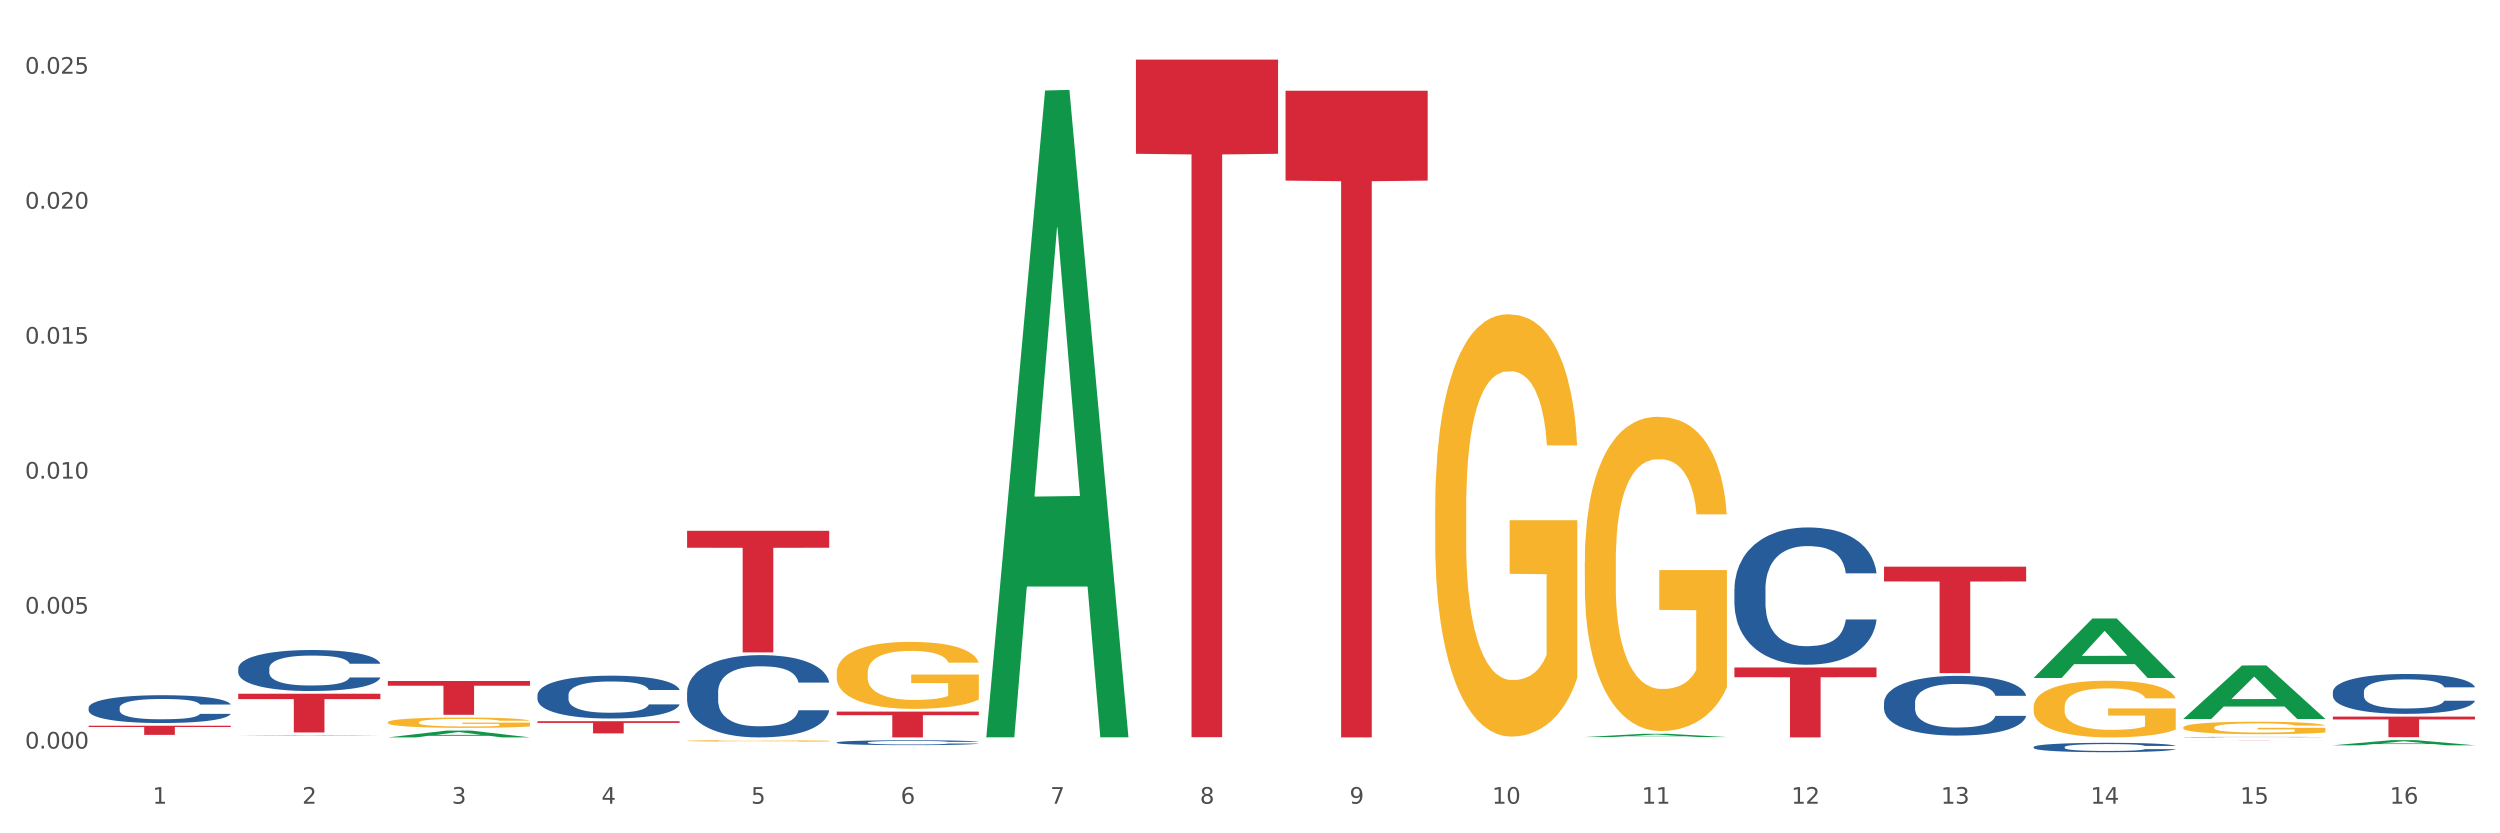 <?xml version="1.0" encoding="utf-8" standalone="no"?>
<!DOCTYPE svg PUBLIC "-//W3C//DTD SVG 1.1//EN"
  "http://www.w3.org/Graphics/SVG/1.1/DTD/svg11.dtd">
<svg xmlns:xlink="http://www.w3.org/1999/xlink" width="1080pt" height="360pt" viewBox="0 0 1080 360" xmlns="http://www.w3.org/2000/svg" version="1.1">
 <rect x="0" y="0" width="1080" height="360" fill="#333333" stroke="none"/>
 <defs>
  <style type="text/css">*{stroke-linejoin: round; stroke-linecap: butt}</style>
 </defs>
 <g id="figure_1">
  <g id="patch_1">
   <path d="M 0 360 
L 1080 360 
L 1080 0 
L 0 0 
z
" style="fill: #ffffff; stroke: #ffffff; stroke-linejoin: miter"/>
  </g>
  <g id="axes_1">
   <g id="matplotlib.axis_1">
    <g id="xtick_1">
     <g id="text_1">
      <!-- 1 -->
      <g style="fill: #4d4d4d" transform="translate(65.93 347.204) scale(0.096 -0.096)">
       <defs>
        <path id="DejaVuSans-31" d="M 794 531 
L 1825 531 
L 1825 4091 
L 703 3866 
L 703 4441 
L 1819 4666 
L 2450 4666 
L 2450 531 
L 3481 531 
L 3481 0 
L 794 0 
L 794 531 
z
" transform="scale(0.016)"/>
       </defs>
       <use xlink:href="#DejaVuSans-31"/>
      </g>
     </g>
    </g>
    <g id="xtick_2">
     <g id="text_2">
      <!-- 2 -->
      <g style="fill: #4d4d4d" transform="translate(130.565 347.204) scale(0.096 -0.096)">
       <defs>
        <path id="DejaVuSans-32" d="M 1228 531 
L 3431 531 
L 3431 0 
L 469 0 
L 469 531 
Q 828 903 1448 1529 
Q 2069 2156 2228 2338 
Q 2531 2678 2651 2914 
Q 2772 3150 2772 3378 
Q 2772 3750 2511 3984 
Q 2250 4219 1831 4219 
Q 1534 4219 1204 4116 
Q 875 4013 500 3803 
L 500 4441 
Q 881 4594 1212 4672 
Q 1544 4750 1819 4750 
Q 2544 4750 2975 4387 
Q 3406 4025 3406 3419 
Q 3406 3131 3298 2873 
Q 3191 2616 2906 2266 
Q 2828 2175 2409 1742 
Q 1991 1309 1228 531 
z
" transform="scale(0.016)"/>
       </defs>
       <use xlink:href="#DejaVuSans-32"/>
      </g>
     </g>
    </g>
    <g id="xtick_3">
     <g id="text_3">
      <!-- 3 -->
      <g style="fill: #4d4d4d" transform="translate(195.199 347.204) scale(0.096 -0.096)">
       <defs>
        <path id="DejaVuSans-33" d="M 2597 2516 
Q 3050 2419 3304 2112 
Q 3559 1806 3559 1356 
Q 3559 666 3084 287 
Q 2609 -91 1734 -91 
Q 1441 -91 1130 -33 
Q 819 25 488 141 
L 488 750 
Q 750 597 1062 519 
Q 1375 441 1716 441 
Q 2309 441 2620 675 
Q 2931 909 2931 1356 
Q 2931 1769 2642 2001 
Q 2353 2234 1838 2234 
L 1294 2234 
L 1294 2753 
L 1863 2753 
Q 2328 2753 2575 2939 
Q 2822 3125 2822 3475 
Q 2822 3834 2567 4026 
Q 2313 4219 1838 4219 
Q 1578 4219 1281 4162 
Q 984 4106 628 3988 
L 628 4550 
Q 988 4650 1302 4700 
Q 1616 4750 1894 4750 
Q 2613 4750 3031 4423 
Q 3450 4097 3450 3541 
Q 3450 3153 3228 2886 
Q 3006 2619 2597 2516 
z
" transform="scale(0.016)"/>
       </defs>
       <use xlink:href="#DejaVuSans-33"/>
      </g>
     </g>
    </g>
    <g id="xtick_4">
     <g id="text_4">
      <!-- 4 -->
      <g style="fill: #4d4d4d" transform="translate(259.833 347.204) scale(0.096 -0.096)">
       <defs>
        <path id="DejaVuSans-34" d="M 2419 4116 
L 825 1625 
L 2419 1625 
L 2419 4116 
z
M 2253 4666 
L 3047 4666 
L 3047 1625 
L 3713 1625 
L 3713 1100 
L 3047 1100 
L 3047 0 
L 2419 0 
L 2419 1100 
L 313 1100 
L 313 1709 
L 2253 4666 
z
" transform="scale(0.016)"/>
       </defs>
       <use xlink:href="#DejaVuSans-34"/>
      </g>
     </g>
    </g>
    <g id="xtick_5">
     <g id="text_5">
      <!-- 5 -->
      <g style="fill: #4d4d4d" transform="translate(324.467 347.204) scale(0.096 -0.096)">
       <defs>
        <path id="DejaVuSans-35" d="M 691 4666 
L 3169 4666 
L 3169 4134 
L 1269 4134 
L 1269 2991 
Q 1406 3038 1543 3061 
Q 1681 3084 1819 3084 
Q 2600 3084 3056 2656 
Q 3513 2228 3513 1497 
Q 3513 744 3044 326 
Q 2575 -91 1722 -91 
Q 1428 -91 1123 -41 
Q 819 9 494 109 
L 494 744 
Q 775 591 1075 516 
Q 1375 441 1709 441 
Q 2250 441 2565 725 
Q 2881 1009 2881 1497 
Q 2881 1984 2565 2268 
Q 2250 2553 1709 2553 
Q 1456 2553 1204 2497 
Q 953 2441 691 2322 
L 691 4666 
z
" transform="scale(0.016)"/>
       </defs>
       <use xlink:href="#DejaVuSans-35"/>
      </g>
     </g>
    </g>
    <g id="xtick_6">
     <g id="text_6">
      <!-- 6 -->
      <g style="fill: #4d4d4d" transform="translate(389.102 347.204) scale(0.096 -0.096)">
       <defs>
        <path id="DejaVuSans-36" d="M 2113 2584 
Q 1688 2584 1439 2293 
Q 1191 2003 1191 1497 
Q 1191 994 1439 701 
Q 1688 409 2113 409 
Q 2538 409 2786 701 
Q 3034 994 3034 1497 
Q 3034 2003 2786 2293 
Q 2538 2584 2113 2584 
z
M 3366 4563 
L 3366 3988 
Q 3128 4100 2886 4159 
Q 2644 4219 2406 4219 
Q 1781 4219 1451 3797 
Q 1122 3375 1075 2522 
Q 1259 2794 1537 2939 
Q 1816 3084 2150 3084 
Q 2853 3084 3261 2657 
Q 3669 2231 3669 1497 
Q 3669 778 3244 343 
Q 2819 -91 2113 -91 
Q 1303 -91 875 529 
Q 447 1150 447 2328 
Q 447 3434 972 4092 
Q 1497 4750 2381 4750 
Q 2619 4750 2861 4703 
Q 3103 4656 3366 4563 
z
" transform="scale(0.016)"/>
       </defs>
       <use xlink:href="#DejaVuSans-36"/>
      </g>
     </g>
    </g>
    <g id="xtick_7">
     <g id="text_7">
      <!-- 7 -->
      <g style="fill: #4d4d4d" transform="translate(453.736 347.204) scale(0.096 -0.096)">
       <defs>
        <path id="DejaVuSans-37" d="M 525 4666 
L 3525 4666 
L 3525 4397 
L 1831 0 
L 1172 0 
L 2766 4134 
L 525 4134 
L 525 4666 
z
" transform="scale(0.016)"/>
       </defs>
       <use xlink:href="#DejaVuSans-37"/>
      </g>
     </g>
    </g>
    <g id="xtick_8">
     <g id="text_8">
      <!-- 8 -->
      <g style="fill: #4d4d4d" transform="translate(518.37 347.204) scale(0.096 -0.096)">
       <defs>
        <path id="DejaVuSans-38" d="M 2034 2216 
Q 1584 2216 1326 1975 
Q 1069 1734 1069 1313 
Q 1069 891 1326 650 
Q 1584 409 2034 409 
Q 2484 409 2743 651 
Q 3003 894 3003 1313 
Q 3003 1734 2745 1975 
Q 2488 2216 2034 2216 
z
M 1403 2484 
Q 997 2584 770 2862 
Q 544 3141 544 3541 
Q 544 4100 942 4425 
Q 1341 4750 2034 4750 
Q 2731 4750 3128 4425 
Q 3525 4100 3525 3541 
Q 3525 3141 3298 2862 
Q 3072 2584 2669 2484 
Q 3125 2378 3379 2068 
Q 3634 1759 3634 1313 
Q 3634 634 3220 271 
Q 2806 -91 2034 -91 
Q 1263 -91 848 271 
Q 434 634 434 1313 
Q 434 1759 690 2068 
Q 947 2378 1403 2484 
z
M 1172 3481 
Q 1172 3119 1398 2916 
Q 1625 2713 2034 2713 
Q 2441 2713 2670 2916 
Q 2900 3119 2900 3481 
Q 2900 3844 2670 4047 
Q 2441 4250 2034 4250 
Q 1625 4250 1398 4047 
Q 1172 3844 1172 3481 
z
" transform="scale(0.016)"/>
       </defs>
       <use xlink:href="#DejaVuSans-38"/>
      </g>
     </g>
    </g>
    <g id="xtick_9">
     <g id="text_9">
      <!-- 9 -->
      <g style="fill: #4d4d4d" transform="translate(583.005 347.204) scale(0.096 -0.096)">
       <defs>
        <path id="DejaVuSans-39" d="M 703 97 
L 703 672 
Q 941 559 1184 500 
Q 1428 441 1663 441 
Q 2288 441 2617 861 
Q 2947 1281 2994 2138 
Q 2813 1869 2534 1725 
Q 2256 1581 1919 1581 
Q 1219 1581 811 2004 
Q 403 2428 403 3163 
Q 403 3881 828 4315 
Q 1253 4750 1959 4750 
Q 2769 4750 3195 4129 
Q 3622 3509 3622 2328 
Q 3622 1225 3098 567 
Q 2575 -91 1691 -91 
Q 1453 -91 1209 -44 
Q 966 3 703 97 
z
M 1959 2075 
Q 2384 2075 2632 2365 
Q 2881 2656 2881 3163 
Q 2881 3666 2632 3958 
Q 2384 4250 1959 4250 
Q 1534 4250 1286 3958 
Q 1038 3666 1038 3163 
Q 1038 2656 1286 2365 
Q 1534 2075 1959 2075 
z
" transform="scale(0.016)"/>
       </defs>
       <use xlink:href="#DejaVuSans-39"/>
      </g>
     </g>
    </g>
    <g id="xtick_10">
     <g id="text_10">
      <!-- 10 -->
      <g style="fill: #4d4d4d" transform="translate(644.585 347.204) scale(0.096 -0.096)">
       <defs>
        <path id="DejaVuSans-30" d="M 2034 4250 
Q 1547 4250 1301 3770 
Q 1056 3291 1056 2328 
Q 1056 1369 1301 889 
Q 1547 409 2034 409 
Q 2525 409 2770 889 
Q 3016 1369 3016 2328 
Q 3016 3291 2770 3770 
Q 2525 4250 2034 4250 
z
M 2034 4750 
Q 2819 4750 3233 4129 
Q 3647 3509 3647 2328 
Q 3647 1150 3233 529 
Q 2819 -91 2034 -91 
Q 1250 -91 836 529 
Q 422 1150 422 2328 
Q 422 3509 836 4129 
Q 1250 4750 2034 4750 
z
" transform="scale(0.016)"/>
       </defs>
       <use xlink:href="#DejaVuSans-31"/>
       <use xlink:href="#DejaVuSans-30" transform="translate(63.623 0)"/>
      </g>
     </g>
    </g>
    <g id="xtick_11">
     <g id="text_11">
      <!-- 11 -->
      <g style="fill: #4d4d4d" transform="translate(709.219 347.204) scale(0.096 -0.096)">
       <use xlink:href="#DejaVuSans-31"/>
       <use xlink:href="#DejaVuSans-31" transform="translate(63.623 0)"/>
      </g>
     </g>
    </g>
    <g id="xtick_12">
     <g id="text_12">
      <!-- 12 -->
      <g style="fill: #4d4d4d" transform="translate(773.854 347.204) scale(0.096 -0.096)">
       <use xlink:href="#DejaVuSans-31"/>
       <use xlink:href="#DejaVuSans-32" transform="translate(63.623 0)"/>
      </g>
     </g>
    </g>
    <g id="xtick_13">
     <g id="text_13">
      <!-- 13 -->
      <g style="fill: #4d4d4d" transform="translate(838.488 347.204) scale(0.096 -0.096)">
       <use xlink:href="#DejaVuSans-31"/>
       <use xlink:href="#DejaVuSans-33" transform="translate(63.623 0)"/>
      </g>
     </g>
    </g>
    <g id="xtick_14">
     <g id="text_14">
      <!-- 14 -->
      <g style="fill: #4d4d4d" transform="translate(903.122 347.204) scale(0.096 -0.096)">
       <use xlink:href="#DejaVuSans-31"/>
       <use xlink:href="#DejaVuSans-34" transform="translate(63.623 0)"/>
      </g>
     </g>
    </g>
    <g id="xtick_15">
     <g id="text_15">
      <!-- 15 -->
      <g style="fill: #4d4d4d" transform="translate(967.756 347.204) scale(0.096 -0.096)">
       <use xlink:href="#DejaVuSans-31"/>
       <use xlink:href="#DejaVuSans-35" transform="translate(63.623 0)"/>
      </g>
     </g>
    </g>
    <g id="xtick_16">
     <g id="text_16">
      <!-- 16 -->
      <g style="fill: #4d4d4d" transform="translate(1032.391 347.204) scale(0.096 -0.096)">
       <use xlink:href="#DejaVuSans-31"/>
       <use xlink:href="#DejaVuSans-36" transform="translate(63.623 0)"/>
      </g>
     </g>
    </g>
    <g id="xtick_17"/>
    <g id="xtick_18"/>
    <g id="xtick_19"/>
    <g id="xtick_20"/>
    <g id="xtick_21"/>
    <g id="xtick_22"/>
    <g id="xtick_23"/>
    <g id="xtick_24"/>
    <g id="xtick_25"/>
    <g id="xtick_26"/>
    <g id="xtick_27"/>
    <g id="xtick_28"/>
    <g id="xtick_29"/>
    <g id="xtick_30"/>
    <g id="xtick_31"/>
   </g>
   <g id="matplotlib.axis_2">
    <g id="ytick_1">
     <g id="text_17">
      <!-- 0.000 -->
      <g style="fill: #4d4d4d" transform="translate(10.8 323.383) scale(0.096 -0.096)">
       <defs>
        <path id="DejaVuSans-2e" d="M 684 794 
L 1344 794 
L 1344 0 
L 684 0 
L 684 794 
z
" transform="scale(0.016)"/>
       </defs>
       <use xlink:href="#DejaVuSans-30"/>
       <use xlink:href="#DejaVuSans-2e" transform="translate(63.623 0)"/>
       <use xlink:href="#DejaVuSans-30" transform="translate(95.41 0)"/>
       <use xlink:href="#DejaVuSans-30" transform="translate(159.033 0)"/>
       <use xlink:href="#DejaVuSans-30" transform="translate(222.656 0)"/>
      </g>
     </g>
    </g>
    <g id="ytick_2">
     <g id="text_18">
      <!-- 0.005 -->
      <g style="fill: #4d4d4d" transform="translate(10.8 265.075) scale(0.096 -0.096)">
       <use xlink:href="#DejaVuSans-30"/>
       <use xlink:href="#DejaVuSans-2e" transform="translate(63.623 0)"/>
       <use xlink:href="#DejaVuSans-30" transform="translate(95.41 0)"/>
       <use xlink:href="#DejaVuSans-30" transform="translate(159.033 0)"/>
       <use xlink:href="#DejaVuSans-35" transform="translate(222.656 0)"/>
      </g>
     </g>
    </g>
    <g id="ytick_3">
     <g id="text_19">
      <!-- 0.010 -->
      <g style="fill: #4d4d4d" transform="translate(10.8 206.768) scale(0.096 -0.096)">
       <use xlink:href="#DejaVuSans-30"/>
       <use xlink:href="#DejaVuSans-2e" transform="translate(63.623 0)"/>
       <use xlink:href="#DejaVuSans-30" transform="translate(95.41 0)"/>
       <use xlink:href="#DejaVuSans-31" transform="translate(159.033 0)"/>
       <use xlink:href="#DejaVuSans-30" transform="translate(222.656 0)"/>
      </g>
     </g>
    </g>
    <g id="ytick_4">
     <g id="text_20">
      <!-- 0.015 -->
      <g style="fill: #4d4d4d" transform="translate(10.8 148.46) scale(0.096 -0.096)">
       <use xlink:href="#DejaVuSans-30"/>
       <use xlink:href="#DejaVuSans-2e" transform="translate(63.623 0)"/>
       <use xlink:href="#DejaVuSans-30" transform="translate(95.41 0)"/>
       <use xlink:href="#DejaVuSans-31" transform="translate(159.033 0)"/>
       <use xlink:href="#DejaVuSans-35" transform="translate(222.656 0)"/>
      </g>
     </g>
    </g>
    <g id="ytick_5">
     <g id="text_21">
      <!-- 0.020 -->
      <g style="fill: #4d4d4d" transform="translate(10.8 90.152) scale(0.096 -0.096)">
       <use xlink:href="#DejaVuSans-30"/>
       <use xlink:href="#DejaVuSans-2e" transform="translate(63.623 0)"/>
       <use xlink:href="#DejaVuSans-30" transform="translate(95.41 0)"/>
       <use xlink:href="#DejaVuSans-32" transform="translate(159.033 0)"/>
       <use xlink:href="#DejaVuSans-30" transform="translate(222.656 0)"/>
      </g>
     </g>
    </g>
    <g id="ytick_6">
     <g id="text_22">
      <!-- 0.025 -->
      <g style="fill: #4d4d4d" transform="translate(10.8 31.845) scale(0.096 -0.096)">
       <use xlink:href="#DejaVuSans-30"/>
       <use xlink:href="#DejaVuSans-2e" transform="translate(63.623 0)"/>
       <use xlink:href="#DejaVuSans-30" transform="translate(95.41 0)"/>
       <use xlink:href="#DejaVuSans-32" transform="translate(159.033 0)"/>
       <use xlink:href="#DejaVuSans-35" transform="translate(222.656 0)"/>
      </g>
     </g>
    </g>
    <g id="ytick_7"/>
    <g id="ytick_8"/>
    <g id="ytick_9"/>
    <g id="ytick_10"/>
    <g id="ytick_11"/>
   </g>
   <g id="PolyCollection_1">
    <path d="M 102.917 317.834 
L 102.981 317.834 
L 128.301 317.604 
L 138.809 317.604 
L 164.32 317.834 
L 152.166 317.834 
L 146.659 317.781 
L 120.515 317.781 
L 120.325 317.782 
L 115.008 317.834 
L 102.917 317.834 
L 102.917 317.834 
L 123.807 317.749 
L 143.367 317.749 
L 133.682 317.653 
L 133.555 317.653 
L 133.429 317.653 
L 123.744 317.749 
L 123.807 317.749 
L 102.917 317.834 
z
" clip-path="url(#pf9fe69a0a4)" style="fill: #109648"/>
    <path d="M 619.992 220.063 
L 620.064 219.896 
L 620.064 213.897 
L 620.209 208.732 
L 620.934 196.235 
L 622.021 185.904 
L 622.819 180.405 
L 623.616 175.906 
L 624.559 171.407 
L 625.719 166.741 
L 627.821 159.909 
L 629.126 156.41 
L 630.721 152.744 
L 633.621 147.412 
L 635.723 144.413 
L 637.898 141.913 
L 641.45 138.914 
L 643.77 137.581 
L 646.235 136.581 
L 649.207 135.914 
L 651.454 135.748 
L 656.384 136.248 
L 660.588 137.747 
L 662.618 138.914 
L 665.228 140.913 
L 666.605 142.246 
L 668.853 144.912 
L 671.173 148.412 
L 672.767 151.411 
L 675.16 157.076 
L 676.972 162.742 
L 678.639 169.74 
L 679.509 174.573 
L 680.162 179.072 
L 680.742 184.237 
L 681.322 192.402 
L 668.273 192.402 
L 667.765 186.57 
L 666.968 181.071 
L 665.808 175.739 
L 664.793 172.406 
L 663.053 168.241 
L 661.458 165.575 
L 659.791 163.575 
L 657.761 161.909 
L 656.166 161.076 
L 653.919 160.409 
L 649.497 160.576 
L 646.525 161.909 
L 644.495 163.575 
L 643.19 165.075 
L 642.03 166.741 
L 640.725 169.074 
L 639.203 172.573 
L 638.115 175.739 
L 637.028 179.738 
L 636.158 183.737 
L 635.36 188.403 
L 634.708 193.402 
L 634.201 198.567 
L 633.766 204.899 
L 633.403 215.397 
L 633.403 238.225 
L 633.548 243.391 
L 633.911 250.223 
L 634.346 255.388 
L 635.07 261.554 
L 635.723 265.719 
L 636.955 271.718 
L 638.333 276.717 
L 639.42 279.883 
L 640.508 282.549 
L 642.392 286.215 
L 644.495 289.214 
L 646.307 291.047 
L 648.772 292.714 
L 650.439 293.38 
L 651.889 293.713 
L 655.441 293.713 
L 657.979 293.213 
L 660.806 292.047 
L 662.981 290.547 
L 664.793 288.714 
L 666.823 285.715 
L 668.128 282.882 
L 668.128 248.057 
L 652.179 247.89 
L 652.179 224.728 
L 681.394 224.728 
L 681.394 292.714 
L 680.162 296.213 
L 678.784 299.379 
L 677.335 302.211 
L 675.16 305.711 
L 672.55 309.043 
L 670.23 311.376 
L 667.765 313.376 
L 664.866 315.209 
L 661.096 316.875 
L 658.776 317.541 
L 655.876 318.041 
L 652.469 318.208 
L 649.497 317.875 
L 646.597 317.042 
L 643.552 315.542 
L 640.58 313.376 
L 638.333 311.209 
L 636.085 308.543 
L 633.693 305.044 
L 631.808 301.712 
L 630.358 298.712 
L 628.763 294.88 
L 627.024 289.881 
L 625.719 285.382 
L 624.559 280.716 
L 623.326 274.717 
L 622.456 269.552 
L 621.587 263.053 
L 621.079 258.221 
L 620.499 250.723 
L 620.064 240.225 
L 619.992 220.063 
z
" clip-path="url(#pf9fe69a0a4)" style="fill: #f7b32b"/>
    <path d="M 684.626 242.787 
L 684.698 242.663 
L 684.698 238.199 
L 684.843 234.356 
L 685.568 225.056 
L 686.656 217.369 
L 687.453 213.277 
L 688.251 209.93 
L 689.193 206.582 
L 690.353 203.11 
L 692.455 198.027 
L 693.76 195.423 
L 695.355 192.695 
L 698.255 188.728 
L 700.357 186.496 
L 702.532 184.636 
L 706.084 182.404 
L 708.404 181.412 
L 710.869 180.668 
L 713.841 180.172 
L 716.088 180.048 
L 721.018 180.42 
L 725.223 181.536 
L 727.253 182.404 
L 729.862 183.892 
L 731.24 184.884 
L 733.487 186.868 
L 735.807 189.471 
L 737.402 191.703 
L 739.794 195.919 
L 741.606 200.135 
L 743.274 205.342 
L 744.144 208.938 
L 744.796 212.286 
L 745.376 216.129 
L 745.956 222.205 
L 732.907 222.205 
L 732.4 217.865 
L 731.602 213.773 
L 730.442 209.806 
L 729.427 207.326 
L 727.687 204.226 
L 726.093 202.242 
L 724.425 200.755 
L 722.395 199.515 
L 720.801 198.895 
L 718.553 198.399 
L 714.131 198.523 
L 711.159 199.515 
L 709.129 200.755 
L 707.824 201.87 
L 706.664 203.11 
L 705.359 204.846 
L 703.837 207.45 
L 702.749 209.806 
L 701.662 212.781 
L 700.792 215.757 
L 699.995 219.229 
L 699.342 222.949 
L 698.835 226.792 
L 698.4 231.504 
L 698.037 239.315 
L 698.037 256.302 
L 698.182 260.145 
L 698.545 265.229 
L 698.98 269.073 
L 699.705 273.66 
L 700.357 276.76 
L 701.59 281.224 
L 702.967 284.943 
L 704.054 287.299 
L 705.142 289.283 
L 707.027 292.011 
L 709.129 294.243 
L 710.941 295.606 
L 713.406 296.846 
L 715.074 297.342 
L 716.523 297.59 
L 720.076 297.59 
L 722.613 297.218 
L 725.44 296.35 
L 727.615 295.234 
L 729.427 293.871 
L 731.457 291.639 
L 732.762 289.531 
L 732.762 263.617 
L 716.813 263.493 
L 716.813 246.259 
L 746.029 246.259 
L 746.029 296.846 
L 744.796 299.45 
L 743.419 301.806 
L 741.969 303.914 
L 739.794 306.518 
L 737.184 308.997 
L 734.864 310.733 
L 732.4 312.221 
L 729.5 313.585 
L 725.73 314.825 
L 723.41 315.321 
L 720.511 315.693 
L 717.103 315.817 
L 714.131 315.569 
L 711.231 314.949 
L 708.187 313.833 
L 705.214 312.221 
L 702.967 310.609 
L 700.72 308.625 
L 698.327 306.022 
L 696.442 303.542 
L 694.993 301.31 
L 693.398 298.458 
L 691.658 294.739 
L 690.353 291.391 
L 689.193 287.919 
L 687.961 283.455 
L 687.091 279.612 
L 686.221 274.776 
L 685.713 271.181 
L 685.133 265.601 
L 684.698 257.79 
L 684.626 242.787 
z
" clip-path="url(#pf9fe69a0a4)" style="fill: #f7b32b"/>
    <path d="M 878.529 305.391 
L 878.601 305.369 
L 878.601 304.564 
L 878.746 303.871 
L 879.471 302.194 
L 880.559 300.808 
L 881.356 300.07 
L 882.154 299.466 
L 883.096 298.863 
L 884.256 298.237 
L 886.358 297.32 
L 887.663 296.85 
L 889.258 296.358 
L 892.158 295.643 
L 894.26 295.241 
L 896.435 294.905 
L 899.987 294.503 
L 902.307 294.324 
L 904.772 294.19 
L 907.744 294.1 
L 909.991 294.078 
L 914.921 294.145 
L 919.126 294.346 
L 921.155 294.503 
L 923.765 294.771 
L 925.143 294.95 
L 927.39 295.308 
L 929.71 295.777 
L 931.305 296.18 
L 933.697 296.94 
L 935.509 297.7 
L 937.177 298.639 
L 938.047 299.287 
L 938.699 299.891 
L 939.279 300.584 
L 939.859 301.68 
L 926.81 301.68 
L 926.303 300.897 
L 925.505 300.159 
L 924.345 299.444 
L 923.33 298.997 
L 921.59 298.438 
L 919.996 298.08 
L 918.328 297.812 
L 916.298 297.588 
L 914.703 297.476 
L 912.456 297.387 
L 908.034 297.409 
L 905.062 297.588 
L 903.032 297.812 
L 901.727 298.013 
L 900.567 298.237 
L 899.262 298.55 
L 897.74 299.019 
L 896.652 299.444 
L 895.565 299.98 
L 894.695 300.517 
L 893.898 301.143 
L 893.245 301.814 
L 892.738 302.507 
L 892.303 303.356 
L 891.94 304.765 
L 891.94 307.828 
L 892.085 308.521 
L 892.448 309.438 
L 892.883 310.131 
L 893.608 310.958 
L 894.26 311.517 
L 895.492 312.322 
L 896.87 312.993 
L 897.957 313.418 
L 899.045 313.775 
L 900.93 314.267 
L 903.032 314.67 
L 904.844 314.916 
L 907.309 315.139 
L 908.976 315.229 
L 910.426 315.273 
L 913.978 315.273 
L 916.516 315.206 
L 919.343 315.05 
L 921.518 314.848 
L 923.33 314.603 
L 925.36 314.2 
L 926.665 313.82 
L 926.665 309.147 
L 910.716 309.125 
L 910.716 306.017 
L 939.931 306.017 
L 939.931 315.139 
L 938.699 315.609 
L 937.322 316.033 
L 935.872 316.414 
L 933.697 316.883 
L 931.087 317.33 
L 928.767 317.643 
L 926.303 317.911 
L 923.403 318.157 
L 919.633 318.381 
L 917.313 318.47 
L 914.413 318.538 
L 911.006 318.56 
L 908.034 318.515 
L 905.134 318.403 
L 902.089 318.202 
L 899.117 317.911 
L 896.87 317.621 
L 894.623 317.263 
L 892.23 316.794 
L 890.345 316.346 
L 888.895 315.944 
L 887.301 315.43 
L 885.561 314.759 
L 884.256 314.155 
L 883.096 313.529 
L 881.864 312.724 
L 880.994 312.031 
L 880.124 311.159 
L 879.616 310.511 
L 879.036 309.505 
L 878.601 308.096 
L 878.529 305.391 
z
" clip-path="url(#pf9fe69a0a4)" style="fill: #f7b32b"/>
    <path d="M 943.163 314.273 
L 943.236 314.268 
L 943.236 314.09 
L 943.381 313.938 
L 944.106 313.569 
L 945.193 313.263 
L 945.99 313.101 
L 946.788 312.968 
L 947.73 312.835 
L 948.89 312.697 
L 950.992 312.496 
L 952.297 312.392 
L 953.892 312.284 
L 956.792 312.126 
L 958.894 312.038 
L 961.069 311.964 
L 964.621 311.875 
L 966.941 311.836 
L 969.406 311.806 
L 972.378 311.787 
L 974.626 311.782 
L 979.555 311.797 
L 983.76 311.841 
L 985.79 311.875 
L 988.4 311.934 
L 989.777 311.974 
L 992.024 312.052 
L 994.344 312.156 
L 995.939 312.244 
L 998.331 312.412 
L 1000.144 312.579 
L 1001.811 312.786 
L 1002.681 312.929 
L 1003.333 313.062 
L 1003.913 313.214 
L 1004.493 313.455 
L 991.444 313.455 
L 990.937 313.283 
L 990.139 313.121 
L 988.979 312.963 
L 987.965 312.865 
L 986.225 312.742 
L 984.63 312.663 
L 982.962 312.604 
L 980.933 312.555 
L 979.338 312.53 
L 977.09 312.51 
L 972.668 312.515 
L 969.696 312.555 
L 967.666 312.604 
L 966.361 312.648 
L 965.201 312.697 
L 963.896 312.766 
L 962.374 312.87 
L 961.287 312.963 
L 960.199 313.081 
L 959.329 313.199 
L 958.532 313.337 
L 957.879 313.485 
L 957.372 313.638 
L 956.937 313.825 
L 956.575 314.135 
L 956.575 314.809 
L 956.72 314.962 
L 957.082 315.164 
L 957.517 315.316 
L 958.242 315.498 
L 958.894 315.621 
L 960.127 315.799 
L 961.504 315.946 
L 962.592 316.04 
L 963.679 316.119 
L 965.564 316.227 
L 967.666 316.316 
L 969.479 316.37 
L 971.943 316.419 
L 973.611 316.439 
L 975.061 316.448 
L 978.613 316.448 
L 981.15 316.434 
L 983.977 316.399 
L 986.152 316.355 
L 987.965 316.301 
L 989.994 316.212 
L 991.299 316.128 
L 991.299 315.1 
L 975.351 315.095 
L 975.351 314.41 
L 1004.566 314.41 
L 1004.566 316.419 
L 1003.333 316.522 
L 1001.956 316.616 
L 1000.506 316.699 
L 998.331 316.803 
L 995.721 316.901 
L 993.402 316.97 
L 990.937 317.029 
L 988.037 317.083 
L 984.267 317.133 
L 981.948 317.152 
L 979.048 317.167 
L 975.641 317.172 
L 972.668 317.162 
L 969.768 317.138 
L 966.724 317.093 
L 963.751 317.029 
L 961.504 316.965 
L 959.257 316.887 
L 956.865 316.783 
L 954.98 316.685 
L 953.53 316.596 
L 951.935 316.483 
L 950.195 316.335 
L 948.89 316.202 
L 947.73 316.064 
L 946.498 315.887 
L 945.628 315.735 
L 944.758 315.543 
L 944.251 315.4 
L 943.671 315.178 
L 943.236 314.868 
L 943.163 314.273 
z
" clip-path="url(#pf9fe69a0a4)" style="fill: #f7b32b"/>
    <path d="M 555.357 39.204 
L 616.76 39.204 
L 616.76 78.025 
L 592.606 78.288 
L 592.606 318.56 
L 579.365 318.56 
L 579.365 78.288 
L 555.357 78.025 
L 555.357 39.466 
L 555.357 39.204 
z
" clip-path="url(#pf9fe69a0a4)" style="fill: #d62839"/>
    <path d="M 167.552 312.038 
L 167.624 312.034 
L 167.624 311.888 
L 167.769 311.762 
L 168.494 311.456 
L 169.581 311.204 
L 170.379 311.07 
L 171.176 310.96 
L 172.119 310.85 
L 173.279 310.736 
L 175.381 310.569 
L 176.686 310.483 
L 178.281 310.394 
L 181.18 310.263 
L 183.283 310.19 
L 185.458 310.129 
L 189.01 310.056 
L 191.33 310.023 
L 193.794 309.999 
L 196.767 309.983 
L 199.014 309.978 
L 203.944 309.991 
L 208.148 310.027 
L 210.178 310.056 
L 212.788 310.105 
L 214.165 310.137 
L 216.413 310.202 
L 218.732 310.288 
L 220.327 310.361 
L 222.72 310.5 
L 224.532 310.638 
L 226.199 310.809 
L 227.069 310.927 
L 227.722 311.037 
L 228.302 311.163 
L 228.882 311.363 
L 215.833 311.363 
L 215.325 311.22 
L 214.528 311.086 
L 213.368 310.956 
L 212.353 310.874 
L 210.613 310.772 
L 209.018 310.707 
L 207.351 310.658 
L 205.321 310.618 
L 203.726 310.597 
L 201.479 310.581 
L 197.057 310.585 
L 194.084 310.618 
L 192.055 310.658 
L 190.75 310.695 
L 189.59 310.736 
L 188.285 310.793 
L 186.763 310.878 
L 185.675 310.956 
L 184.588 311.053 
L 183.718 311.151 
L 182.92 311.265 
L 182.268 311.387 
L 181.76 311.513 
L 181.325 311.668 
L 180.963 311.924 
L 180.963 312.482 
L 181.108 312.608 
L 181.47 312.775 
L 181.905 312.901 
L 182.63 313.052 
L 183.283 313.154 
L 184.515 313.3 
L 185.893 313.423 
L 186.98 313.5 
L 188.067 313.565 
L 189.952 313.655 
L 192.055 313.728 
L 193.867 313.773 
L 196.332 313.813 
L 197.999 313.83 
L 199.449 313.838 
L 203.001 313.838 
L 205.539 313.826 
L 208.366 313.797 
L 210.541 313.76 
L 212.353 313.716 
L 214.383 313.642 
L 215.688 313.573 
L 215.688 312.722 
L 199.739 312.718 
L 199.739 312.152 
L 228.954 312.152 
L 228.954 313.813 
L 227.722 313.899 
L 226.344 313.976 
L 224.894 314.045 
L 222.72 314.131 
L 220.11 314.212 
L 217.79 314.269 
L 215.325 314.318 
L 212.425 314.363 
L 208.656 314.404 
L 206.336 314.42 
L 203.436 314.432 
L 200.029 314.436 
L 197.057 314.428 
L 194.157 314.408 
L 191.112 314.371 
L 188.14 314.318 
L 185.893 314.265 
L 183.645 314.2 
L 181.253 314.115 
L 179.368 314.033 
L 177.918 313.96 
L 176.323 313.866 
L 174.584 313.744 
L 173.279 313.634 
L 172.119 313.52 
L 170.886 313.374 
L 170.016 313.248 
L 169.146 313.089 
L 168.639 312.971 
L 168.059 312.788 
L 167.624 312.531 
L 167.552 312.038 
z
" clip-path="url(#pf9fe69a0a4)" style="fill: #f7b32b"/>
    <path d="M 1007.797 309.562 
L 1069.2 309.562 
L 1069.2 310.8 
L 1045.046 310.808 
L 1045.046 318.471 
L 1031.806 318.471 
L 1031.806 310.808 
L 1007.797 310.8 
L 1007.797 309.57 
L 1007.797 309.562 
z
" clip-path="url(#pf9fe69a0a4)" style="fill: #d62839"/>
    <path d="M 361.454 290.668 
L 361.527 290.641 
L 361.527 289.69 
L 361.672 288.87 
L 362.397 286.887 
L 363.484 285.248 
L 364.282 284.375 
L 365.079 283.662 
L 366.022 282.948 
L 367.182 282.207 
L 369.284 281.123 
L 370.589 280.568 
L 372.184 279.987 
L 375.083 279.141 
L 377.186 278.665 
L 379.361 278.268 
L 382.913 277.792 
L 385.233 277.581 
L 387.697 277.422 
L 390.67 277.316 
L 392.917 277.29 
L 397.847 277.369 
L 402.051 277.607 
L 404.081 277.792 
L 406.691 278.109 
L 408.068 278.321 
L 410.316 278.744 
L 412.635 279.299 
L 414.23 279.775 
L 416.623 280.674 
L 418.435 281.573 
L 420.102 282.683 
L 420.972 283.45 
L 421.625 284.164 
L 422.205 284.983 
L 422.785 286.279 
L 409.736 286.279 
L 409.228 285.354 
L 408.431 284.481 
L 407.271 283.635 
L 406.256 283.106 
L 404.516 282.445 
L 402.921 282.022 
L 401.254 281.705 
L 399.224 281.441 
L 397.629 281.309 
L 395.382 281.203 
L 390.96 281.229 
L 387.987 281.441 
L 385.958 281.705 
L 384.653 281.943 
L 383.493 282.207 
L 382.188 282.578 
L 380.665 283.133 
L 379.578 283.635 
L 378.491 284.27 
L 377.621 284.904 
L 376.823 285.644 
L 376.171 286.438 
L 375.663 287.257 
L 375.228 288.262 
L 374.866 289.928 
L 374.866 293.55 
L 375.011 294.369 
L 375.373 295.453 
L 375.808 296.273 
L 376.533 297.251 
L 377.186 297.912 
L 378.418 298.864 
L 379.796 299.657 
L 380.883 300.159 
L 381.97 300.582 
L 383.855 301.164 
L 385.958 301.64 
L 387.77 301.931 
L 390.235 302.195 
L 391.902 302.301 
L 393.352 302.354 
L 396.904 302.354 
L 399.441 302.274 
L 402.269 302.089 
L 404.444 301.851 
L 406.256 301.561 
L 408.286 301.085 
L 409.591 300.635 
L 409.591 295.109 
L 393.642 295.083 
L 393.642 291.408 
L 422.857 291.408 
L 422.857 302.195 
L 421.625 302.75 
L 420.247 303.253 
L 418.797 303.702 
L 416.623 304.257 
L 414.013 304.786 
L 411.693 305.156 
L 409.228 305.473 
L 406.328 305.764 
L 402.559 306.029 
L 400.239 306.134 
L 397.339 306.214 
L 393.932 306.24 
L 390.96 306.187 
L 388.06 306.055 
L 385.015 305.817 
L 382.043 305.473 
L 379.796 305.13 
L 377.548 304.707 
L 375.156 304.152 
L 373.271 303.623 
L 371.821 303.147 
L 370.226 302.539 
L 368.486 301.746 
L 367.182 301.032 
L 366.022 300.291 
L 364.789 299.34 
L 363.919 298.52 
L 363.049 297.489 
L 362.542 296.722 
L 361.962 295.533 
L 361.527 293.867 
L 361.454 290.668 
z
" clip-path="url(#pf9fe69a0a4)" style="fill: #f7b32b"/>
    <path d="M 943.163 319.736 
L 1004.566 319.736 
L 1004.566 319.744 
L 980.412 319.744 
L 980.412 319.794 
L 967.171 319.794 
L 967.171 319.744 
L 943.163 319.744 
L 943.163 319.736 
L 943.163 319.736 
z
" clip-path="url(#pf9fe69a0a4)" style="fill: #d62839"/>
    <path d="M 38.283 313.524 
L 99.686 313.524 
L 99.686 314.07 
L 75.532 314.074 
L 75.532 317.455 
L 62.291 317.455 
L 62.291 314.074 
L 38.283 314.07 
L 38.283 313.527 
L 38.283 313.524 
z
" clip-path="url(#pf9fe69a0a4)" style="fill: #d62839"/>
    <path d="M 102.917 299.694 
L 164.32 299.694 
L 164.32 302.02 
L 140.166 302.035 
L 140.166 316.428 
L 126.925 316.428 
L 126.925 302.035 
L 102.917 302.02 
L 102.917 299.71 
L 102.917 299.694 
z
" clip-path="url(#pf9fe69a0a4)" style="fill: #d62839"/>
    <path d="M 167.552 294.205 
L 228.954 294.205 
L 228.954 296.234 
L 204.801 296.247 
L 204.801 308.803 
L 191.56 308.803 
L 191.56 296.247 
L 167.552 296.234 
L 167.552 294.219 
L 167.552 294.205 
z
" clip-path="url(#pf9fe69a0a4)" style="fill: #d62839"/>
    <path d="M 232.186 311.572 
L 293.588 311.572 
L 293.588 312.304 
L 269.435 312.309 
L 269.435 316.84 
L 256.194 316.84 
L 256.194 312.309 
L 232.186 312.304 
L 232.186 311.577 
L 232.186 311.572 
z
" clip-path="url(#pf9fe69a0a4)" style="fill: #d62839"/>
    <path d="M 296.82 229.314 
L 358.223 229.314 
L 358.223 236.612 
L 334.069 236.662 
L 334.069 281.833 
L 320.828 281.833 
L 320.828 236.662 
L 296.82 236.612 
L 296.82 229.363 
L 296.82 229.314 
z
" clip-path="url(#pf9fe69a0a4)" style="fill: #d62839"/>
    <path d="M 361.454 307.416 
L 422.857 307.416 
L 422.857 308.965 
L 398.703 308.975 
L 398.703 318.56 
L 385.463 318.56 
L 385.463 308.975 
L 361.454 308.965 
L 361.454 307.427 
L 361.454 307.416 
z
" clip-path="url(#pf9fe69a0a4)" style="fill: #d62839"/>
    <path d="M 490.723 25.759 
L 552.126 25.759 
L 552.126 66.438 
L 527.972 66.713 
L 527.972 318.48 
L 514.731 318.48 
L 514.731 66.713 
L 490.723 66.438 
L 490.723 26.034 
L 490.723 25.759 
z
" clip-path="url(#pf9fe69a0a4)" style="fill: #d62839"/>
    <path d="M 813.895 244.798 
L 875.297 244.798 
L 875.297 251.189 
L 851.143 251.232 
L 851.143 290.786 
L 837.903 290.786 
L 837.903 251.232 
L 813.895 251.189 
L 813.895 244.841 
L 813.895 244.798 
z
" clip-path="url(#pf9fe69a0a4)" style="fill: #d62839"/>
    <path d="M 296.82 320.052 
L 296.893 320.051 
L 296.893 320.03 
L 297.038 320.013 
L 297.763 319.969 
L 298.85 319.934 
L 299.647 319.915 
L 300.445 319.899 
L 301.387 319.884 
L 302.547 319.867 
L 304.65 319.844 
L 305.954 319.832 
L 307.549 319.819 
L 310.449 319.801 
L 312.551 319.79 
L 314.726 319.782 
L 318.278 319.771 
L 320.598 319.767 
L 323.063 319.763 
L 326.035 319.761 
L 328.283 319.76 
L 333.212 319.762 
L 337.417 319.767 
L 339.447 319.771 
L 342.057 319.778 
L 343.434 319.783 
L 345.681 319.792 
L 348.001 319.804 
L 349.596 319.815 
L 351.988 319.834 
L 353.801 319.854 
L 355.468 319.878 
L 356.338 319.895 
L 356.99 319.91 
L 357.57 319.928 
L 358.15 319.956 
L 345.101 319.956 
L 344.594 319.936 
L 343.796 319.917 
L 342.637 319.899 
L 341.622 319.887 
L 339.882 319.873 
L 338.287 319.863 
L 336.619 319.857 
L 334.59 319.851 
L 332.995 319.848 
L 330.747 319.846 
L 326.325 319.846 
L 323.353 319.851 
L 321.323 319.857 
L 320.018 319.862 
L 318.858 319.867 
L 317.554 319.876 
L 316.031 319.888 
L 314.944 319.899 
L 313.856 319.912 
L 312.986 319.926 
L 312.189 319.942 
L 311.536 319.96 
L 311.029 319.978 
L 310.594 319.999 
L 310.232 320.036 
L 310.232 320.115 
L 310.377 320.132 
L 310.739 320.156 
L 311.174 320.174 
L 311.899 320.195 
L 312.551 320.21 
L 313.784 320.23 
L 315.161 320.248 
L 316.249 320.259 
L 317.336 320.268 
L 319.221 320.28 
L 321.323 320.291 
L 323.136 320.297 
L 325.6 320.303 
L 327.268 320.305 
L 328.718 320.306 
L 332.27 320.306 
L 334.807 320.305 
L 337.634 320.301 
L 339.809 320.295 
L 341.622 320.289 
L 343.651 320.279 
L 344.956 320.269 
L 344.956 320.149 
L 329.008 320.148 
L 329.008 320.068 
L 358.223 320.068 
L 358.223 320.303 
L 356.99 320.315 
L 355.613 320.326 
L 354.163 320.336 
L 351.988 320.348 
L 349.378 320.359 
L 347.059 320.367 
L 344.594 320.374 
L 341.694 320.381 
L 337.924 320.386 
L 335.605 320.389 
L 332.705 320.39 
L 329.298 320.391 
L 326.325 320.39 
L 323.426 320.387 
L 320.381 320.382 
L 317.409 320.374 
L 315.161 320.367 
L 312.914 320.358 
L 310.522 320.346 
L 308.637 320.334 
L 307.187 320.324 
L 305.592 320.31 
L 303.852 320.293 
L 302.547 320.278 
L 301.387 320.261 
L 300.155 320.241 
L 299.285 320.223 
L 298.415 320.2 
L 297.908 320.184 
L 297.328 320.158 
L 296.893 320.122 
L 296.82 320.052 
z
" clip-path="url(#pf9fe69a0a4)" style="fill: #f7b32b"/>
    <path d="M 749.26 288.346 
L 810.663 288.346 
L 810.663 292.545 
L 786.509 292.574 
L 786.509 318.56 
L 773.268 318.56 
L 773.268 292.574 
L 749.26 292.545 
L 749.26 288.375 
L 749.26 288.346 
z
" clip-path="url(#pf9fe69a0a4)" style="fill: #d62839"/>
    <path d="M 943.163 310.562 
L 943.226 310.541 
L 968.547 287.473 
L 979.055 287.451 
L 1004.566 310.606 
L 992.412 310.606 
L 986.905 305.214 
L 960.761 305.214 
L 960.571 305.301 
L 955.254 310.606 
L 943.163 310.606 
L 943.163 310.562 
L 964.053 301.996 
L 983.613 301.974 
L 973.928 292.386 
L 973.801 292.343 
L 973.675 292.408 
L 963.989 301.974 
L 964.053 301.996 
L 943.163 310.562 
z
" clip-path="url(#pf9fe69a0a4)" style="fill: #109648"/>
    <path d="M 102.917 288.764 
L 102.99 288.748 
L 102.99 288.295 
L 103.208 287.68 
L 104.006 286.548 
L 105.022 285.69 
L 106.764 284.687 
L 107.708 284.267 
L 108.941 283.797 
L 111.482 283.037 
L 114.385 282.39 
L 116.417 282.034 
L 117.941 281.808 
L 121.353 281.403 
L 123.312 281.225 
L 125.344 281.08 
L 127.086 280.983 
L 129.99 280.869 
L 132.312 280.821 
L 134.998 280.805 
L 137.248 280.821 
L 140.223 280.886 
L 144.578 281.08 
L 146.247 281.193 
L 148.497 281.387 
L 150.82 281.646 
L 152.707 281.905 
L 154.884 282.277 
L 157.134 282.762 
L 159.312 283.377 
L 160.836 283.943 
L 162.07 284.542 
L 163.159 285.27 
L 163.957 286.062 
L 164.32 286.725 
L 151.038 286.725 
L 150.675 286.127 
L 149.949 285.48 
L 149.223 285.043 
L 148.425 284.687 
L 147.191 284.283 
L 146.102 284.024 
L 144.288 283.717 
L 142.618 283.522 
L 141.239 283.409 
L 139.57 283.312 
L 136.014 283.215 
L 133.473 283.215 
L 131.877 283.247 
L 129.917 283.328 
L 128.248 283.442 
L 126.288 283.636 
L 124.764 283.846 
L 123.24 284.121 
L 122.369 284.315 
L 121.062 284.671 
L 120.191 284.962 
L 119.03 285.464 
L 118.377 285.82 
L 117.216 286.742 
L 116.707 287.421 
L 116.49 287.89 
L 116.345 288.408 
L 116.345 290.931 
L 116.78 292.064 
L 117.143 292.549 
L 117.724 293.099 
L 118.812 293.811 
L 120.409 294.507 
L 122.078 295.008 
L 123.457 295.315 
L 124.764 295.542 
L 126.07 295.72 
L 127.667 295.882 
L 128.973 295.979 
L 130.933 296.076 
L 133.256 296.124 
L 135.07 296.124 
L 138.772 296.043 
L 140.441 295.962 
L 142.038 295.849 
L 143.78 295.671 
L 145.159 295.477 
L 145.957 295.332 
L 147.264 295.024 
L 148.28 294.701 
L 149.151 294.329 
L 149.731 294.005 
L 150.385 293.52 
L 150.893 292.97 
L 151.038 292.679 
L 164.32 292.679 
L 164.03 293.261 
L 163.521 293.827 
L 162.505 294.587 
L 161.707 295.024 
L 160.473 295.558 
L 159.167 296.011 
L 157.352 296.512 
L 155.683 296.885 
L 153.941 297.208 
L 152.054 297.499 
L 148.643 297.904 
L 147.409 298.017 
L 144.796 298.211 
L 142.764 298.324 
L 139.788 298.438 
L 136.74 298.502 
L 133.546 298.518 
L 130.715 298.486 
L 127.594 298.389 
L 125.635 298.292 
L 123.457 298.146 
L 120.917 297.92 
L 118.522 297.645 
L 116.272 297.321 
L 114.167 296.949 
L 112.208 296.529 
L 109.667 295.833 
L 107.78 295.154 
L 106.401 294.523 
L 105.458 293.989 
L 104.514 293.309 
L 104.006 292.84 
L 103.208 291.708 
L 102.917 290.656 
L 102.917 288.764 
z
" clip-path="url(#pf9fe69a0a4)" style="fill: #255c99"/>
    <path d="M 361.454 320.74 
L 361.527 320.738 
L 361.527 320.684 
L 361.745 320.61 
L 362.543 320.475 
L 363.559 320.372 
L 365.301 320.252 
L 366.245 320.202 
L 367.479 320.145 
L 370.019 320.054 
L 372.922 319.977 
L 374.954 319.934 
L 376.479 319.907 
L 379.89 319.859 
L 381.849 319.838 
L 383.882 319.82 
L 385.624 319.809 
L 388.527 319.795 
L 390.849 319.789 
L 393.535 319.787 
L 395.785 319.789 
L 398.761 319.797 
L 403.115 319.82 
L 404.785 319.834 
L 407.035 319.857 
L 409.357 319.888 
L 411.244 319.919 
L 413.422 319.963 
L 415.672 320.022 
L 417.849 320.095 
L 419.373 320.163 
L 420.607 320.235 
L 421.696 320.322 
L 422.494 320.417 
L 422.857 320.496 
L 409.575 320.496 
L 409.212 320.424 
L 408.486 320.347 
L 407.76 320.295 
L 406.962 320.252 
L 405.728 320.204 
L 404.64 320.173 
L 402.825 320.136 
L 401.156 320.113 
L 399.777 320.099 
L 398.107 320.087 
L 394.551 320.076 
L 392.011 320.076 
L 390.414 320.08 
L 388.454 320.089 
L 386.785 320.103 
L 384.825 320.126 
L 383.301 320.151 
L 381.777 320.184 
L 380.906 320.207 
L 379.599 320.25 
L 378.728 320.285 
L 377.567 320.345 
L 376.914 320.388 
L 375.753 320.498 
L 375.245 320.579 
L 375.027 320.635 
L 374.882 320.697 
L 374.882 320.999 
L 375.317 321.135 
L 375.68 321.193 
L 376.261 321.259 
L 377.349 321.344 
L 378.946 321.427 
L 380.616 321.487 
L 381.995 321.524 
L 383.301 321.551 
L 384.607 321.573 
L 386.204 321.592 
L 387.511 321.604 
L 389.47 321.615 
L 391.793 321.621 
L 393.607 321.621 
L 397.309 321.611 
L 398.978 321.602 
L 400.575 321.588 
L 402.317 321.567 
L 403.696 321.544 
L 404.494 321.526 
L 405.801 321.489 
L 406.817 321.451 
L 407.688 321.406 
L 408.268 321.367 
L 408.922 321.309 
L 409.43 321.243 
L 409.575 321.209 
L 422.857 321.209 
L 422.567 321.278 
L 422.059 321.346 
L 421.043 321.437 
L 420.244 321.489 
L 419.01 321.553 
L 417.704 321.608 
L 415.889 321.668 
L 414.22 321.712 
L 412.478 321.751 
L 410.591 321.786 
L 407.18 321.834 
L 405.946 321.848 
L 403.333 321.871 
L 401.301 321.884 
L 398.325 321.898 
L 395.277 321.906 
L 392.083 321.908 
L 389.253 321.904 
L 386.132 321.892 
L 384.172 321.881 
L 381.995 321.863 
L 379.454 321.836 
L 377.059 321.803 
L 374.809 321.764 
L 372.704 321.72 
L 370.745 321.669 
L 368.204 321.586 
L 366.317 321.505 
L 364.938 321.429 
L 363.995 321.365 
L 363.051 321.284 
L 362.543 321.228 
L 361.745 321.092 
L 361.454 320.967 
L 361.454 320.74 
z
" clip-path="url(#pf9fe69a0a4)" style="fill: #255c99"/>
    <path d="M 38.283 305.73 
L 38.356 305.719 
L 38.356 305.412 
L 38.573 304.995 
L 39.372 304.226 
L 40.388 303.645 
L 42.13 302.964 
L 43.073 302.679 
L 44.307 302.361 
L 46.847 301.845 
L 49.751 301.406 
L 51.783 301.164 
L 53.307 301.011 
L 56.718 300.736 
L 58.678 300.616 
L 60.71 300.517 
L 62.452 300.451 
L 65.355 300.374 
L 67.678 300.341 
L 70.363 300.33 
L 72.613 300.341 
L 75.589 300.385 
L 79.944 300.517 
L 81.613 300.594 
L 83.863 300.725 
L 86.186 300.901 
L 88.073 301.077 
L 90.25 301.329 
L 92.5 301.658 
L 94.678 302.075 
L 96.202 302.459 
L 97.436 302.866 
L 98.524 303.359 
L 99.323 303.897 
L 99.686 304.347 
L 86.403 304.347 
L 86.041 303.941 
L 85.315 303.502 
L 84.589 303.206 
L 83.791 302.964 
L 82.557 302.69 
L 81.468 302.514 
L 79.654 302.306 
L 77.984 302.174 
L 76.605 302.097 
L 74.936 302.031 
L 71.379 301.966 
L 68.839 301.966 
L 67.242 301.988 
L 65.283 302.042 
L 63.613 302.119 
L 61.654 302.251 
L 60.13 302.394 
L 58.605 302.58 
L 57.734 302.712 
L 56.428 302.953 
L 55.557 303.151 
L 54.396 303.491 
L 53.743 303.733 
L 52.581 304.358 
L 52.073 304.819 
L 51.855 305.137 
L 51.71 305.488 
L 51.71 307.201 
L 52.146 307.969 
L 52.509 308.298 
L 53.089 308.671 
L 54.178 309.154 
L 55.775 309.626 
L 57.444 309.966 
L 58.823 310.175 
L 60.13 310.328 
L 61.436 310.449 
L 63.033 310.559 
L 64.339 310.625 
L 66.299 310.691 
L 68.621 310.723 
L 70.436 310.723 
L 74.137 310.669 
L 75.807 310.614 
L 77.404 310.537 
L 79.145 310.416 
L 80.524 310.284 
L 81.323 310.186 
L 82.629 309.977 
L 83.645 309.758 
L 84.516 309.505 
L 85.097 309.286 
L 85.75 308.956 
L 86.258 308.583 
L 86.403 308.386 
L 99.686 308.386 
L 99.395 308.781 
L 98.887 309.165 
L 97.871 309.681 
L 97.073 309.977 
L 95.839 310.339 
L 94.532 310.647 
L 92.718 310.987 
L 91.049 311.239 
L 89.307 311.459 
L 87.42 311.656 
L 84.008 311.931 
L 82.774 312.007 
L 80.162 312.139 
L 78.129 312.216 
L 75.154 312.293 
L 72.105 312.337 
L 68.912 312.348 
L 66.081 312.326 
L 62.96 312.26 
L 61.001 312.194 
L 58.823 312.095 
L 56.283 311.942 
L 53.888 311.755 
L 51.638 311.536 
L 49.533 311.283 
L 47.573 310.998 
L 45.033 310.526 
L 43.146 310.065 
L 41.767 309.637 
L 40.823 309.275 
L 39.88 308.814 
L 39.372 308.496 
L 38.573 307.727 
L 38.283 307.014 
L 38.283 305.73 
z
" clip-path="url(#pf9fe69a0a4)" style="fill: #255c99"/>
    <path d="M 1007.797 321.966 
L 1007.861 321.964 
L 1033.181 319.738 
L 1043.689 319.736 
L 1069.2 321.971 
L 1057.046 321.971 
L 1051.539 321.45 
L 1025.395 321.45 
L 1025.205 321.459 
L 1019.888 321.971 
L 1007.797 321.971 
L 1007.797 321.966 
L 1028.687 321.14 
L 1048.247 321.137 
L 1038.562 320.212 
L 1038.435 320.208 
L 1038.309 320.214 
L 1028.624 321.137 
L 1028.687 321.14 
L 1007.797 321.966 
z
" clip-path="url(#pf9fe69a0a4)" style="fill: #109648"/>
    <path d="M 878.529 292.854 
L 878.592 292.83 
L 903.913 267.192 
L 914.421 267.167 
L 939.931 292.902 
L 927.777 292.902 
L 922.27 286.909 
L 896.127 286.909 
L 895.937 287.006 
L 890.619 292.902 
L 878.529 292.902 
L 878.529 292.854 
L 899.418 283.333 
L 918.979 283.309 
L 909.293 272.653 
L 909.167 272.604 
L 909.04 272.677 
L 899.355 283.309 
L 899.418 283.333 
L 878.529 292.854 
z
" clip-path="url(#pf9fe69a0a4)" style="fill: #109648"/>
    <path d="M 232.186 300.206 
L 232.258 300.189 
L 232.258 299.716 
L 232.476 299.073 
L 233.275 297.891 
L 234.291 296.995 
L 236.033 295.947 
L 236.976 295.508 
L 238.21 295.018 
L 240.75 294.223 
L 243.654 293.547 
L 245.686 293.176 
L 247.21 292.939 
L 250.621 292.517 
L 252.581 292.331 
L 254.613 292.179 
L 256.355 292.077 
L 259.258 291.959 
L 261.581 291.908 
L 264.266 291.891 
L 266.516 291.908 
L 269.492 291.976 
L 273.847 292.179 
L 275.516 292.297 
L 277.766 292.5 
L 280.089 292.77 
L 281.976 293.04 
L 284.153 293.429 
L 286.403 293.936 
L 288.58 294.578 
L 290.105 295.17 
L 291.338 295.795 
L 292.427 296.556 
L 293.226 297.384 
L 293.588 298.076 
L 280.306 298.076 
L 279.943 297.451 
L 279.218 296.775 
L 278.492 296.319 
L 277.693 295.947 
L 276.46 295.525 
L 275.371 295.254 
L 273.556 294.933 
L 271.887 294.73 
L 270.508 294.612 
L 268.839 294.511 
L 265.282 294.409 
L 262.742 294.409 
L 261.145 294.443 
L 259.186 294.528 
L 257.516 294.646 
L 255.557 294.849 
L 254.032 295.068 
L 252.508 295.356 
L 251.637 295.558 
L 250.331 295.93 
L 249.46 296.234 
L 248.299 296.758 
L 247.645 297.13 
L 246.484 298.093 
L 245.976 298.803 
L 245.758 299.293 
L 245.613 299.834 
L 245.613 302.47 
L 246.049 303.653 
L 246.412 304.16 
L 246.992 304.735 
L 248.081 305.478 
L 249.678 306.205 
L 251.347 306.729 
L 252.726 307.05 
L 254.032 307.287 
L 255.339 307.472 
L 256.936 307.641 
L 258.242 307.743 
L 260.202 307.844 
L 262.524 307.895 
L 264.339 307.895 
L 268.04 307.81 
L 269.71 307.726 
L 271.306 307.608 
L 273.048 307.422 
L 274.427 307.219 
L 275.226 307.067 
L 276.532 306.746 
L 277.548 306.408 
L 278.419 306.019 
L 279 305.681 
L 279.653 305.174 
L 280.161 304.6 
L 280.306 304.295 
L 293.588 304.295 
L 293.298 304.904 
L 292.79 305.495 
L 291.774 306.289 
L 290.976 306.746 
L 289.742 307.303 
L 288.435 307.777 
L 286.621 308.3 
L 284.951 308.689 
L 283.21 309.027 
L 281.322 309.331 
L 277.911 309.754 
L 276.677 309.872 
L 274.064 310.075 
L 272.032 310.193 
L 269.056 310.312 
L 266.008 310.379 
L 262.815 310.396 
L 259.984 310.362 
L 256.863 310.261 
L 254.903 310.159 
L 252.726 310.007 
L 250.186 309.771 
L 247.791 309.483 
L 245.541 309.145 
L 243.436 308.757 
L 241.476 308.317 
L 238.936 307.591 
L 237.049 306.881 
L 235.67 306.222 
L 234.726 305.664 
L 233.783 304.954 
L 233.275 304.464 
L 232.476 303.281 
L 232.186 302.183 
L 232.186 300.206 
z
" clip-path="url(#pf9fe69a0a4)" style="fill: #255c99"/>
    <path d="M 749.26 254.506 
L 749.333 254.452 
L 749.333 252.935 
L 749.551 250.877 
L 750.349 247.085 
L 751.365 244.214 
L 753.107 240.855 
L 754.051 239.447 
L 755.284 237.876 
L 757.825 235.33 
L 760.728 233.163 
L 762.76 231.971 
L 764.284 231.213 
L 767.696 229.859 
L 769.655 229.263 
L 771.687 228.775 
L 773.429 228.45 
L 776.333 228.071 
L 778.655 227.909 
L 781.341 227.854 
L 783.591 227.909 
L 786.566 228.125 
L 790.921 228.775 
L 792.59 229.155 
L 794.84 229.805 
L 797.163 230.671 
L 799.05 231.538 
L 801.227 232.784 
L 803.477 234.409 
L 805.655 236.467 
L 807.179 238.363 
L 808.413 240.368 
L 809.502 242.805 
L 810.3 245.46 
L 810.663 247.681 
L 797.381 247.681 
L 797.018 245.676 
L 796.292 243.51 
L 795.566 242.047 
L 794.768 240.855 
L 793.534 239.501 
L 792.445 238.634 
L 790.631 237.605 
L 788.961 236.955 
L 787.582 236.576 
L 785.913 236.251 
L 782.357 235.926 
L 779.816 235.926 
L 778.22 236.034 
L 776.26 236.305 
L 774.591 236.684 
L 772.631 237.334 
L 771.107 238.038 
L 769.583 238.959 
L 768.712 239.609 
L 767.405 240.801 
L 766.534 241.776 
L 765.373 243.455 
L 764.72 244.647 
L 763.558 247.735 
L 763.05 250.01 
L 762.833 251.581 
L 762.688 253.314 
L 762.688 261.765 
L 763.123 265.557 
L 763.486 267.182 
L 764.067 269.024 
L 765.155 271.407 
L 766.752 273.736 
L 768.421 275.416 
L 769.8 276.445 
L 771.107 277.203 
L 772.413 277.799 
L 774.01 278.341 
L 775.316 278.666 
L 777.276 278.991 
L 779.599 279.153 
L 781.413 279.153 
L 785.115 278.883 
L 786.784 278.612 
L 788.381 278.233 
L 790.123 277.637 
L 791.502 276.987 
L 792.3 276.499 
L 793.607 275.47 
L 794.623 274.386 
L 795.494 273.141 
L 796.074 272.057 
L 796.727 270.432 
L 797.236 268.59 
L 797.381 267.615 
L 810.663 267.615 
L 810.373 269.565 
L 809.864 271.461 
L 808.848 274.007 
L 808.05 275.47 
L 806.816 277.257 
L 805.51 278.774 
L 803.695 280.453 
L 802.026 281.699 
L 800.284 282.783 
L 798.397 283.758 
L 794.986 285.112 
L 793.752 285.491 
L 791.139 286.141 
L 789.107 286.521 
L 786.131 286.9 
L 783.082 287.116 
L 779.889 287.171 
L 777.058 287.062 
L 773.937 286.737 
L 771.978 286.412 
L 769.8 285.925 
L 767.26 285.166 
L 764.865 284.245 
L 762.615 283.162 
L 760.51 281.916 
L 758.55 280.508 
L 756.01 278.178 
L 754.123 275.903 
L 752.744 273.791 
L 751.801 272.003 
L 750.857 269.728 
L 750.349 268.157 
L 749.551 264.365 
L 749.26 260.844 
L 749.26 254.506 
z
" clip-path="url(#pf9fe69a0a4)" style="fill: #255c99"/>
    <path d="M 813.895 303.562 
L 813.967 303.538 
L 813.967 302.878 
L 814.185 301.982 
L 814.983 300.331 
L 815.999 299.082 
L 817.741 297.62 
L 818.685 297.007 
L 819.919 296.323 
L 822.459 295.215 
L 825.362 294.272 
L 827.394 293.754 
L 828.919 293.423 
L 832.33 292.834 
L 834.289 292.575 
L 836.322 292.362 
L 838.064 292.221 
L 840.967 292.056 
L 843.289 291.985 
L 845.975 291.962 
L 848.225 291.985 
L 851.201 292.08 
L 855.555 292.362 
L 857.225 292.528 
L 859.475 292.81 
L 861.797 293.188 
L 863.684 293.565 
L 865.862 294.107 
L 868.112 294.814 
L 870.289 295.71 
L 871.813 296.536 
L 873.047 297.408 
L 874.136 298.469 
L 874.934 299.624 
L 875.297 300.591 
L 862.015 300.591 
L 861.652 299.718 
L 860.926 298.775 
L 860.201 298.139 
L 859.402 297.62 
L 858.168 297.031 
L 857.08 296.653 
L 855.265 296.206 
L 853.596 295.923 
L 852.217 295.758 
L 850.547 295.616 
L 846.991 295.475 
L 844.451 295.475 
L 842.854 295.522 
L 840.894 295.64 
L 839.225 295.805 
L 837.265 296.088 
L 835.741 296.394 
L 834.217 296.795 
L 833.346 297.078 
L 832.04 297.597 
L 831.169 298.021 
L 830.007 298.752 
L 829.354 299.271 
L 828.193 300.614 
L 827.685 301.605 
L 827.467 302.288 
L 827.322 303.043 
L 827.322 306.721 
L 827.757 308.371 
L 828.12 309.079 
L 828.701 309.88 
L 829.79 310.917 
L 831.386 311.931 
L 833.056 312.662 
L 834.435 313.11 
L 835.741 313.44 
L 837.048 313.7 
L 838.644 313.935 
L 839.951 314.077 
L 841.91 314.218 
L 844.233 314.289 
L 846.047 314.289 
L 849.749 314.171 
L 851.418 314.053 
L 853.015 313.888 
L 854.757 313.629 
L 856.136 313.346 
L 856.934 313.134 
L 858.241 312.686 
L 859.257 312.214 
L 860.128 311.672 
L 860.709 311.2 
L 861.362 310.493 
L 861.87 309.691 
L 862.015 309.267 
L 875.297 309.267 
L 875.007 310.116 
L 874.499 310.941 
L 873.483 312.049 
L 872.684 312.686 
L 871.45 313.464 
L 870.144 314.124 
L 868.329 314.855 
L 866.66 315.397 
L 864.918 315.869 
L 863.031 316.293 
L 859.62 316.882 
L 858.386 317.047 
L 855.773 317.33 
L 853.741 317.495 
L 850.765 317.66 
L 847.717 317.755 
L 844.523 317.778 
L 841.693 317.731 
L 838.572 317.59 
L 836.612 317.448 
L 834.435 317.236 
L 831.894 316.906 
L 829.499 316.505 
L 827.249 316.034 
L 825.144 315.491 
L 823.185 314.878 
L 820.644 313.865 
L 818.757 312.874 
L 817.378 311.955 
L 816.435 311.177 
L 815.491 310.187 
L 814.983 309.503 
L 814.185 307.853 
L 813.895 306.32 
L 813.895 303.562 
z
" clip-path="url(#pf9fe69a0a4)" style="fill: #255c99"/>
    <path d="M 878.529 322.719 
L 878.601 322.715 
L 878.601 322.611 
L 878.819 322.471 
L 879.618 322.212 
L 880.634 322.016 
L 882.376 321.786 
L 883.319 321.69 
L 884.553 321.583 
L 887.093 321.409 
L 889.996 321.261 
L 892.029 321.179 
L 893.553 321.128 
L 896.964 321.035 
L 898.924 320.994 
L 900.956 320.961 
L 902.698 320.939 
L 905.601 320.913 
L 907.924 320.902 
L 910.609 320.898 
L 912.859 320.902 
L 915.835 320.917 
L 920.19 320.961 
L 921.859 320.987 
L 924.109 321.031 
L 926.432 321.091 
L 928.319 321.15 
L 930.496 321.235 
L 932.746 321.346 
L 934.923 321.487 
L 936.448 321.616 
L 937.681 321.753 
L 938.77 321.919 
L 939.569 322.101 
L 939.931 322.252 
L 926.649 322.252 
L 926.286 322.115 
L 925.561 321.967 
L 924.835 321.868 
L 924.036 321.786 
L 922.803 321.694 
L 921.714 321.635 
L 919.899 321.564 
L 918.23 321.52 
L 916.851 321.494 
L 915.182 321.472 
L 911.625 321.45 
L 909.085 321.45 
L 907.488 321.457 
L 905.529 321.475 
L 903.859 321.501 
L 901.9 321.546 
L 900.375 321.594 
L 898.851 321.657 
L 897.98 321.701 
L 896.674 321.782 
L 895.803 321.849 
L 894.642 321.964 
L 893.988 322.045 
L 892.827 322.256 
L 892.319 322.411 
L 892.101 322.519 
L 891.956 322.637 
L 891.956 323.214 
L 892.392 323.473 
L 892.754 323.584 
L 893.335 323.71 
L 894.424 323.873 
L 896.021 324.032 
L 897.69 324.147 
L 899.069 324.217 
L 900.375 324.269 
L 901.682 324.309 
L 903.279 324.346 
L 904.585 324.369 
L 906.545 324.391 
L 908.867 324.402 
L 910.682 324.402 
L 914.383 324.383 
L 916.053 324.365 
L 917.649 324.339 
L 919.391 324.298 
L 920.77 324.254 
L 921.569 324.221 
L 922.875 324.15 
L 923.891 324.076 
L 924.762 323.991 
L 925.343 323.917 
L 925.996 323.806 
L 926.504 323.68 
L 926.649 323.614 
L 939.931 323.614 
L 939.641 323.747 
L 939.133 323.877 
L 938.117 324.05 
L 937.319 324.15 
L 936.085 324.272 
L 934.778 324.376 
L 932.964 324.491 
L 931.294 324.576 
L 929.552 324.65 
L 927.665 324.716 
L 924.254 324.809 
L 923.02 324.835 
L 920.407 324.879 
L 918.375 324.905 
L 915.399 324.931 
L 912.351 324.946 
L 909.158 324.95 
L 906.327 324.942 
L 903.206 324.92 
L 901.246 324.898 
L 899.069 324.864 
L 896.529 324.813 
L 894.134 324.75 
L 891.884 324.676 
L 889.779 324.591 
L 887.819 324.494 
L 885.279 324.335 
L 883.392 324.18 
L 882.013 324.036 
L 881.069 323.914 
L 880.126 323.758 
L 879.618 323.651 
L 878.819 323.392 
L 878.529 323.151 
L 878.529 322.719 
z
" clip-path="url(#pf9fe69a0a4)" style="fill: #255c99"/>
    <path d="M 943.163 318.443 
L 943.236 318.443 
L 943.236 318.438 
L 943.453 318.43 
L 944.252 318.417 
L 945.268 318.406 
L 947.01 318.394 
L 947.953 318.389 
L 949.187 318.384 
L 951.728 318.375 
L 954.631 318.367 
L 956.663 318.363 
L 958.187 318.36 
L 961.598 318.355 
L 963.558 318.353 
L 965.59 318.351 
L 967.332 318.35 
L 970.235 318.349 
L 972.558 318.348 
L 975.243 318.348 
L 977.493 318.348 
L 980.469 318.349 
L 984.824 318.351 
L 986.493 318.353 
L 988.743 318.355 
L 991.066 318.358 
L 992.953 318.361 
L 995.13 318.366 
L 997.38 318.371 
L 999.558 318.379 
L 1001.082 318.385 
L 1002.316 318.393 
L 1003.404 318.401 
L 1004.203 318.411 
L 1004.566 318.419 
L 991.284 318.419 
L 990.921 318.412 
L 990.195 318.404 
L 989.469 318.399 
L 988.671 318.394 
L 987.437 318.39 
L 986.348 318.386 
L 984.534 318.383 
L 982.864 318.38 
L 981.485 318.379 
L 979.816 318.378 
L 976.26 318.377 
L 973.719 318.377 
L 972.122 318.377 
L 970.163 318.378 
L 968.494 318.379 
L 966.534 318.382 
L 965.01 318.384 
L 963.485 318.388 
L 962.615 318.39 
L 961.308 318.394 
L 960.437 318.398 
L 959.276 318.404 
L 958.623 318.408 
L 957.461 318.419 
L 956.953 318.427 
L 956.736 318.433 
L 956.59 318.439 
L 956.59 318.469 
L 957.026 318.483 
L 957.389 318.488 
L 957.969 318.495 
L 959.058 318.504 
L 960.655 318.512 
L 962.324 318.518 
L 963.703 318.522 
L 965.01 318.524 
L 966.316 318.526 
L 967.913 318.528 
L 969.219 318.529 
L 971.179 318.531 
L 973.502 318.531 
L 975.316 318.531 
L 979.018 318.53 
L 980.687 318.529 
L 982.284 318.528 
L 984.026 318.526 
L 985.405 318.523 
L 986.203 318.522 
L 987.509 318.518 
L 988.526 318.514 
L 989.397 318.51 
L 989.977 318.506 
L 990.63 318.5 
L 991.138 318.493 
L 991.284 318.49 
L 1004.566 318.49 
L 1004.275 318.497 
L 1003.767 318.504 
L 1002.751 318.513 
L 1001.953 318.518 
L 1000.719 318.524 
L 999.413 318.53 
L 997.598 318.536 
L 995.929 318.54 
L 994.187 318.544 
L 992.3 318.548 
L 988.888 318.553 
L 987.655 318.554 
L 985.042 318.556 
L 983.009 318.558 
L 980.034 318.559 
L 976.985 318.56 
L 973.792 318.56 
L 970.961 318.559 
L 967.84 318.558 
L 965.881 318.557 
L 963.703 318.555 
L 961.163 318.553 
L 958.768 318.549 
L 956.518 318.546 
L 954.413 318.541 
L 952.453 318.536 
L 949.913 318.528 
L 948.026 318.52 
L 946.647 318.512 
L 945.703 318.506 
L 944.76 318.498 
L 944.252 318.492 
L 943.453 318.478 
L 943.163 318.466 
L 943.163 318.443 
z
" clip-path="url(#pf9fe69a0a4)" style="fill: #255c99"/>
    <path d="M 1007.797 298.899 
L 1007.87 298.884 
L 1007.87 298.443 
L 1008.088 297.845 
L 1008.886 296.744 
L 1009.902 295.91 
L 1011.644 294.935 
L 1012.588 294.526 
L 1013.822 294.07 
L 1016.362 293.33 
L 1019.265 292.701 
L 1021.297 292.355 
L 1022.821 292.135 
L 1026.233 291.741 
L 1028.192 291.568 
L 1030.225 291.427 
L 1031.967 291.332 
L 1034.87 291.222 
L 1037.192 291.175 
L 1039.878 291.159 
L 1042.128 291.175 
L 1045.103 291.238 
L 1049.458 291.427 
L 1051.128 291.537 
L 1053.378 291.726 
L 1055.7 291.977 
L 1057.587 292.229 
L 1059.765 292.591 
L 1062.015 293.063 
L 1064.192 293.661 
L 1065.716 294.211 
L 1066.95 294.793 
L 1068.039 295.501 
L 1068.837 296.272 
L 1069.2 296.917 
L 1055.918 296.917 
L 1055.555 296.335 
L 1054.829 295.706 
L 1054.103 295.281 
L 1053.305 294.935 
L 1052.071 294.542 
L 1050.982 294.29 
L 1049.168 293.991 
L 1047.499 293.802 
L 1046.12 293.692 
L 1044.45 293.598 
L 1040.894 293.503 
L 1038.354 293.503 
L 1036.757 293.535 
L 1034.797 293.613 
L 1033.128 293.724 
L 1031.168 293.912 
L 1029.644 294.117 
L 1028.12 294.384 
L 1027.249 294.573 
L 1025.942 294.919 
L 1025.071 295.202 
L 1023.91 295.69 
L 1023.257 296.036 
L 1022.096 296.933 
L 1021.588 297.594 
L 1021.37 298.05 
L 1021.225 298.553 
L 1021.225 301.008 
L 1021.66 302.109 
L 1022.023 302.581 
L 1022.604 303.116 
L 1023.692 303.808 
L 1025.289 304.484 
L 1026.959 304.972 
L 1028.338 305.271 
L 1029.644 305.491 
L 1030.95 305.664 
L 1032.547 305.822 
L 1033.854 305.916 
L 1035.813 306.01 
L 1038.136 306.058 
L 1039.95 306.058 
L 1043.652 305.979 
L 1045.321 305.9 
L 1046.918 305.79 
L 1048.66 305.617 
L 1050.039 305.428 
L 1050.837 305.287 
L 1052.144 304.988 
L 1053.16 304.673 
L 1054.031 304.311 
L 1054.611 303.997 
L 1055.265 303.525 
L 1055.773 302.99 
L 1055.918 302.707 
L 1069.2 302.707 
L 1068.91 303.273 
L 1068.402 303.824 
L 1067.386 304.563 
L 1066.587 304.988 
L 1065.353 305.507 
L 1064.047 305.948 
L 1062.232 306.435 
L 1060.563 306.797 
L 1058.821 307.112 
L 1056.934 307.395 
L 1053.523 307.788 
L 1052.289 307.898 
L 1049.676 308.087 
L 1047.644 308.197 
L 1044.668 308.307 
L 1041.62 308.37 
L 1038.426 308.386 
L 1035.596 308.355 
L 1032.475 308.26 
L 1030.515 308.166 
L 1028.338 308.024 
L 1025.797 307.804 
L 1023.402 307.536 
L 1021.152 307.222 
L 1019.047 306.86 
L 1017.088 306.451 
L 1014.547 305.774 
L 1012.66 305.114 
L 1011.281 304.5 
L 1010.338 303.981 
L 1009.394 303.32 
L 1008.886 302.864 
L 1008.088 301.763 
L 1007.797 300.74 
L 1007.797 298.899 
z
" clip-path="url(#pf9fe69a0a4)" style="fill: #255c99"/>
    <path d="M 426.089 317.995 
L 426.152 317.732 
L 451.473 39.096 
L 461.981 38.833 
L 487.491 318.52 
L 475.337 318.52 
L 469.83 253.391 
L 443.687 253.391 
L 443.497 254.442 
L 438.179 318.52 
L 426.089 318.52 
L 426.089 317.995 
L 446.978 214.524 
L 466.539 214.261 
L 456.853 98.447 
L 456.727 97.922 
L 456.6 98.71 
L 446.915 214.261 
L 446.978 214.524 
L 426.089 317.995 
z
" clip-path="url(#pf9fe69a0a4)" style="fill: #109648"/>
    <path d="M 167.552 318.554 
L 167.615 318.552 
L 192.936 315.615 
L 203.444 315.612 
L 228.954 318.56 
L 216.8 318.56 
L 211.293 317.873 
L 185.149 317.873 
L 184.96 317.885 
L 179.642 318.56 
L 167.552 318.56 
L 167.552 318.554 
L 188.441 317.464 
L 208.001 317.461 
L 198.316 316.24 
L 198.19 316.235 
L 198.063 316.243 
L 188.378 317.461 
L 188.441 317.464 
L 167.552 318.554 
z
" clip-path="url(#pf9fe69a0a4)" style="fill: #109648"/>
    <path d="M 684.626 318.406 
L 684.689 318.405 
L 710.01 316.994 
L 720.518 316.993 
L 746.029 318.409 
L 733.875 318.409 
L 728.367 318.079 
L 702.224 318.079 
L 702.034 318.085 
L 696.717 318.409 
L 684.626 318.409 
L 684.626 318.406 
L 705.515 317.882 
L 725.076 317.881 
L 715.391 317.295 
L 715.264 317.292 
L 715.137 317.296 
L 705.452 317.881 
L 705.515 317.882 
L 684.626 318.406 
z
" clip-path="url(#pf9fe69a0a4)" style="fill: #109648"/>
    <path d="M 296.82 298.983 
L 296.893 298.95 
L 296.893 298.041 
L 297.11 296.807 
L 297.909 294.535 
L 298.925 292.814 
L 300.667 290.801 
L 301.61 289.957 
L 302.844 289.015 
L 305.385 287.49 
L 308.288 286.191 
L 310.32 285.477 
L 311.844 285.022 
L 315.255 284.21 
L 317.215 283.853 
L 319.247 283.561 
L 320.989 283.366 
L 323.892 283.139 
L 326.215 283.042 
L 328.9 283.009 
L 331.15 283.042 
L 334.126 283.171 
L 338.481 283.561 
L 340.15 283.788 
L 342.4 284.178 
L 344.723 284.697 
L 346.61 285.217 
L 348.787 285.964 
L 351.037 286.938 
L 353.215 288.171 
L 354.739 289.308 
L 355.973 290.509 
L 357.061 291.97 
L 357.86 293.561 
L 358.223 294.892 
L 344.941 294.892 
L 344.578 293.691 
L 343.852 292.392 
L 343.126 291.515 
L 342.328 290.801 
L 341.094 289.989 
L 340.005 289.47 
L 338.191 288.853 
L 336.521 288.464 
L 335.142 288.236 
L 333.473 288.041 
L 329.917 287.847 
L 327.376 287.847 
L 325.78 287.912 
L 323.82 288.074 
L 322.151 288.301 
L 320.191 288.691 
L 318.667 289.113 
L 317.143 289.665 
L 316.272 290.054 
L 314.965 290.769 
L 314.094 291.353 
L 312.933 292.359 
L 312.28 293.074 
L 311.118 294.924 
L 310.61 296.288 
L 310.393 297.229 
L 310.247 298.268 
L 310.247 303.333 
L 310.683 305.606 
L 311.046 306.58 
L 311.626 307.684 
L 312.715 309.112 
L 314.312 310.508 
L 315.981 311.515 
L 317.36 312.132 
L 318.667 312.586 
L 319.973 312.943 
L 321.57 313.268 
L 322.876 313.463 
L 324.836 313.657 
L 327.159 313.755 
L 328.973 313.755 
L 332.675 313.593 
L 334.344 313.43 
L 335.941 313.203 
L 337.683 312.846 
L 339.062 312.456 
L 339.86 312.164 
L 341.166 311.547 
L 342.183 310.898 
L 343.054 310.151 
L 343.634 309.502 
L 344.287 308.528 
L 344.795 307.424 
L 344.941 306.839 
L 358.223 306.839 
L 357.932 308.008 
L 357.424 309.145 
L 356.408 310.671 
L 355.61 311.547 
L 354.376 312.619 
L 353.07 313.528 
L 351.255 314.534 
L 349.586 315.281 
L 347.844 315.93 
L 345.957 316.514 
L 342.546 317.326 
L 341.312 317.553 
L 338.699 317.943 
L 336.667 318.17 
L 333.691 318.398 
L 330.642 318.527 
L 327.449 318.56 
L 324.618 318.495 
L 321.497 318.3 
L 319.538 318.105 
L 317.36 317.813 
L 314.82 317.359 
L 312.425 316.807 
L 310.175 316.157 
L 308.07 315.411 
L 306.11 314.566 
L 303.57 313.17 
L 301.683 311.807 
L 300.304 310.541 
L 299.36 309.469 
L 298.417 308.106 
L 297.909 307.164 
L 297.11 304.892 
L 296.82 302.781 
L 296.82 298.983 
z
" clip-path="url(#pf9fe69a0a4)" style="fill: #255c99"/>
   </g>
  </g>
 </g>
 <defs>
  <clipPath id="pf9fe69a0a4">
   <rect x="38.283" y="10.8" width="1030.917" height="329.109"/>
  </clipPath>
 </defs>
</svg>

